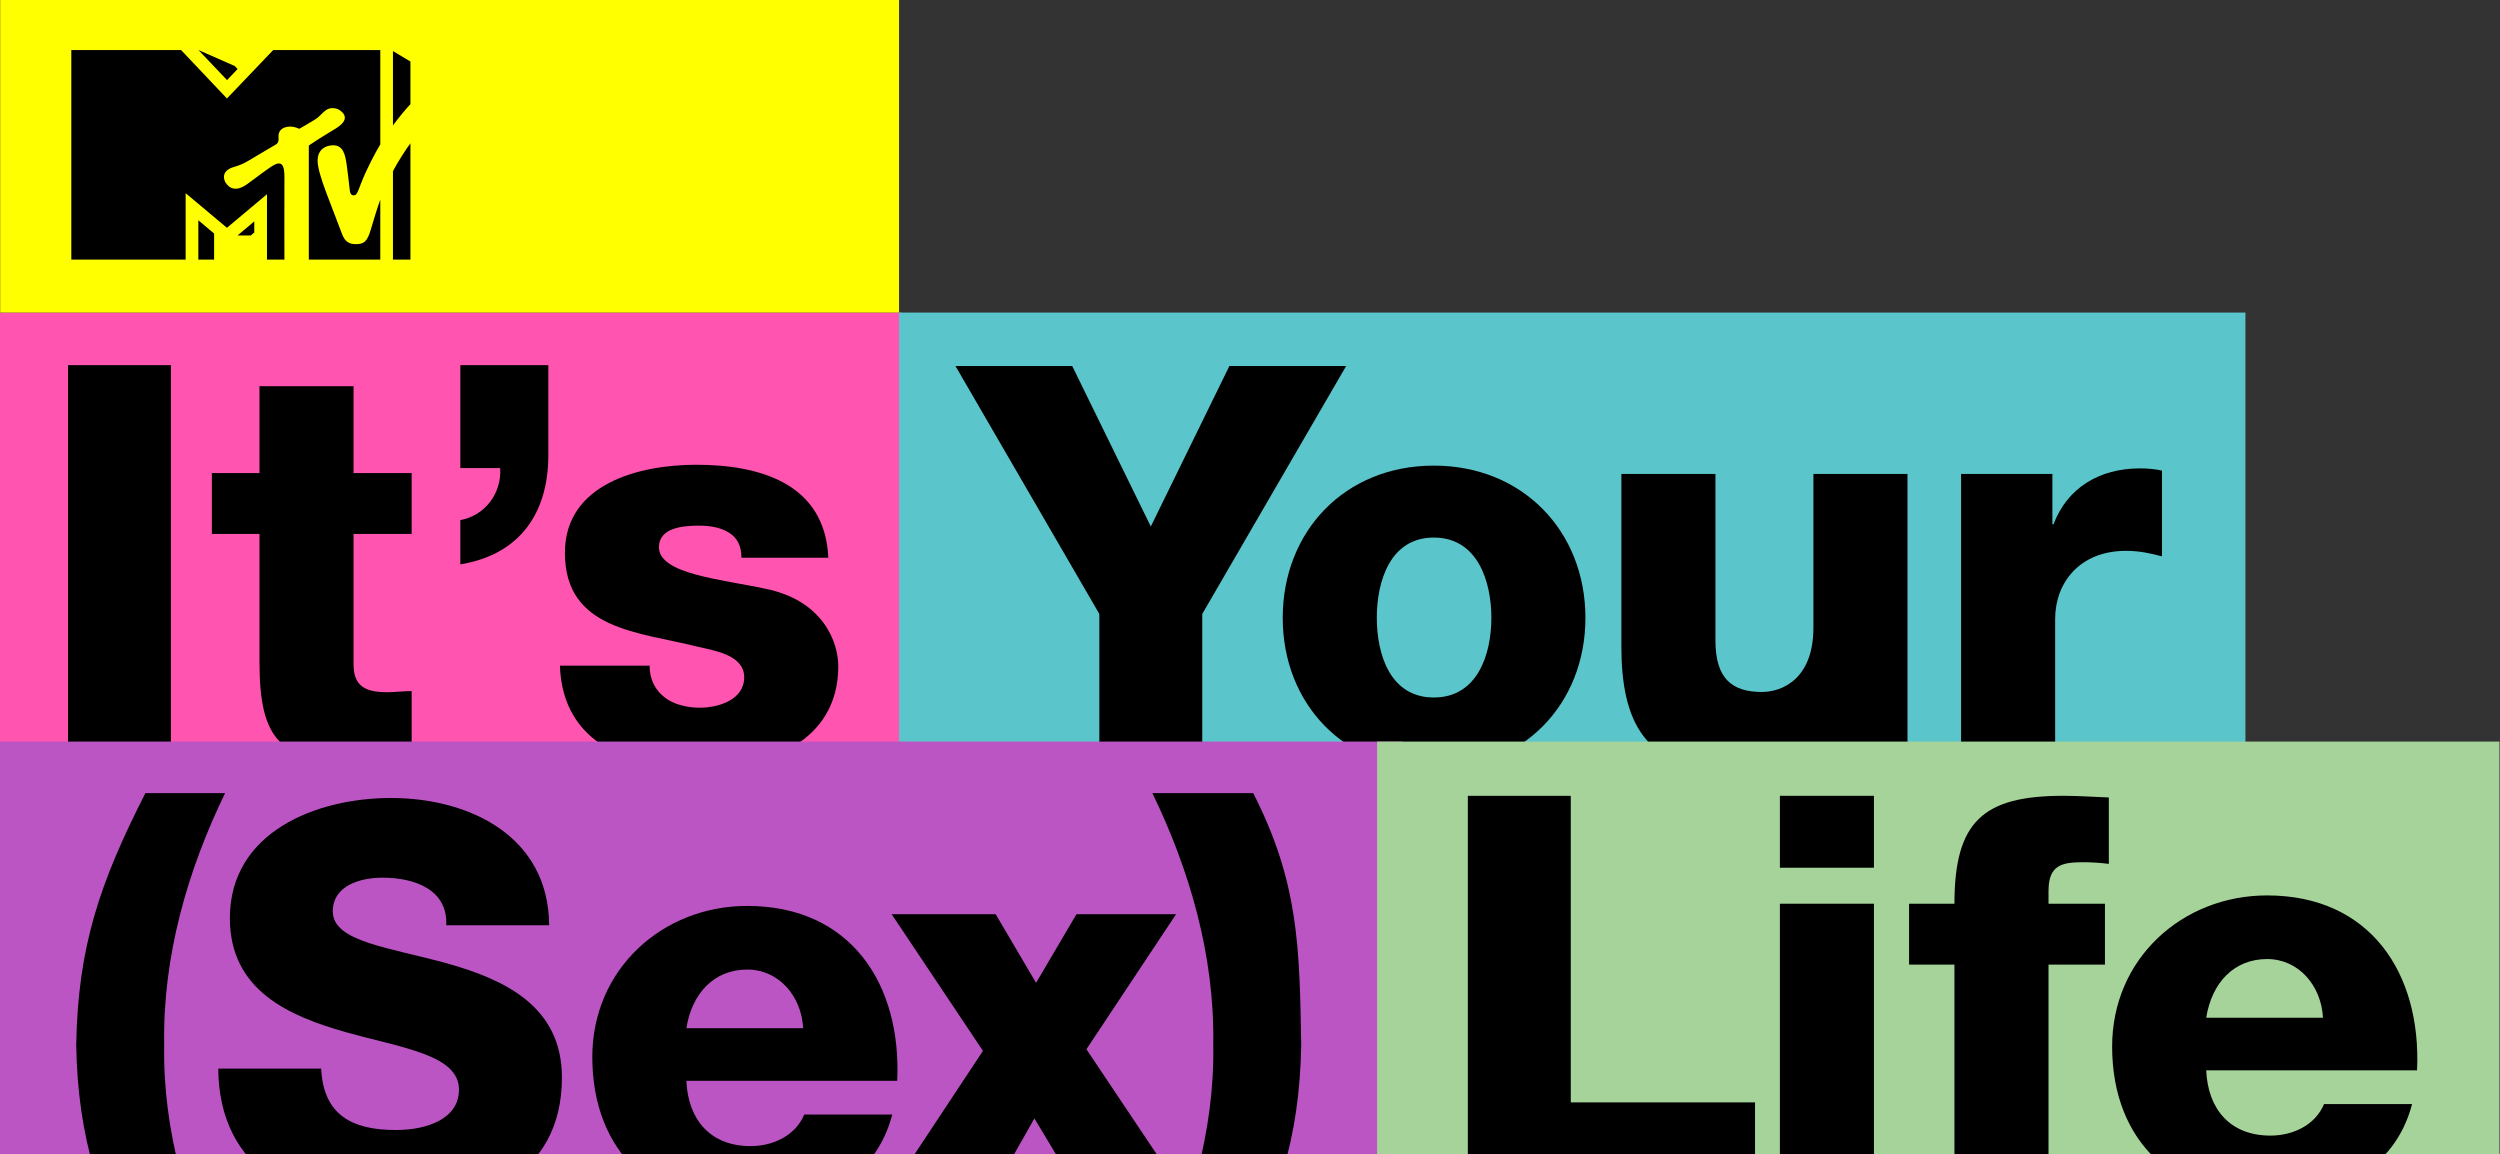 <?xml version="1.0" encoding="utf-8"?>
<!-- Generator: Adobe Illustrator 15.0.0, SVG Export Plug-In  -->
<!DOCTYPE svg PUBLIC "-//W3C//DTD SVG 1.1//EN" "http://www.w3.org/Graphics/SVG/1.1/DTD/svg11.dtd">
<svg version="1.1"
	 xmlns="http://www.w3.org/2000/svg" xmlns:xlink="http://www.w3.org/1999/xlink" xmlns:a="http://ns.adobe.com/AdobeSVGViewerExtensions/3.0/"
	 x="0px" y="0px" width="208px" height="96px" viewBox="0 0 208 96" overflow="visible" enable-background="new 0 0 208 96"
	 xml:space="preserve">
<rect x="0" y="0" width="208" height="96" fill="#333333" stroke="none"/>
<defs>
</defs>
<rect y="26.005" fill="#FF54B0" width="75.025" height="37.065"/>
<rect x="0.016" fill="#FFFF00" width="74.785" height="26.005"/>
<path d="M16.502,18.325l1.312,1.106v2.169h-1.312V18.325z M20.86,19.592l0.296-0.249v-0.924l-1.394,1.173H20.86z M19.767,5.742
	L19.528,5.49l-3.014-1.324l2.376,2.499L19.767,5.742z M32.694,21.601h1.454v-9.678c-0.38,0.503-1.065,1.567-1.454,2.317V21.601z
	 M32.694,4.247v6.188c0.417-0.576,1.106-1.407,1.454-1.771V5.119L32.694,4.247z M27.561,10.92c-1.196,0.723-1.434,0.904-1.868,1.185
	v9.496h5.947v-4.996c-0.287,0.812-0.584,1.793-0.777,2.453c-0.292,0.994-0.537,1.256-1.247,1.256c-0.553,0-0.909-0.185-1.165-0.861
	c-0.14-0.367-1.11-2.908-1.293-3.392c-0.462-1.222-0.732-2.151-0.732-2.684c0-0.945,0.662-1.29,1.292-1.29
	c0.852,0,1.003,0.807,1.119,1.57c0.059,0.396,0.188,1.465,0.249,2.038c0.029,0.264,0.052,0.559,0.35,0.559
	c0.272,0,0.366-0.388,0.573-0.921c0.508-1.321,1.217-2.62,1.632-3.32V4.163h-8.909l-3.851,4.031l-3.816-4.031H5.933v17.438h9.512
	v-5.529l3.436,2.881l3.332-2.794v5.442h1.451c-0.014-0.287,0-3.899,0-6.89c0-0.895-0.187-1.113-0.476-1.113
	c-0.323,0-0.874,0.445-1.474,0.873c-0.963,0.684-1.482,1.229-2.105,1.229c-0.369,0-0.578-0.162-0.812-0.461
	c-0.044-0.055-0.167-0.302-0.167-0.5c0-0.221,0.087-0.476,0.426-0.68c0.367-0.222,0.773-0.178,1.644-0.704
	c1.032-0.623,2.001-1.178,2.2-1.302c0.354-0.185,0.271-0.474,0.271-0.74c0-0.578,0.518-0.78,0.963-0.78
	c0.427,0,0.693,0.159,0.758,0.188c0.159-0.09,0.573-0.325,1.353-0.8c0.511-0.313,0.785-0.925,1.396-0.925
	c0.254,0,0.48,0.049,0.691,0.217c0.302,0.246,0.356,0.384,0.356,0.597C28.687,10.289,27.947,10.685,27.561,10.92"/>
<rect x="5.659" y="30.38" width="8.563" height="32.875"/>
<path d="M34.25,44.423h-4.835v10.866c0,1.889,1.106,2.303,2.81,2.303c0.644,0,1.335-0.093,2.025-0.093v5.757
	c-1.427,0.044-2.854,0.23-4.283,0.23c-6.674,0-8.379-1.936-8.379-8.428V44.423h-3.96v-5.064h3.96V32.13h7.827v7.229h4.835V44.423z"
	/>
<path d="M38.301,30.38h7.32v7.642c-0.046,4.605-2.302,8.105-7.32,8.934v-3.683c2.025-0.369,3.452-2.21,3.313-4.329h-3.313V30.38z"/>
<path d="M54.046,55.382c0,1.196,0.505,2.072,1.289,2.67c0.736,0.553,1.795,0.829,2.9,0.829c1.521,0,3.683-0.644,3.683-2.532
	c0-1.843-2.438-2.21-3.822-2.532c-4.924-1.243-11.095-1.381-11.095-7.828c0-5.755,6.215-7.321,10.912-7.321
	c5.249,0,10.728,1.52,11.004,7.734h-7.229c0-1.013-0.368-1.657-1.013-2.07c-0.645-0.416-1.52-0.599-2.486-0.599
	c-1.29,0-3.362,0.137-3.362,1.796c0,2.255,5.25,2.669,8.84,3.453c4.835,0.967,6.079,4.465,6.079,6.447
	c0,6.398-6.079,8.518-11.465,8.518c-5.663,0-11.465-1.889-11.696-8.564H54.046z"/>
<rect x="74.801" y="26.005" fill="#5AC5CA" width="112.019" height="37.179"/>
<polygon points="102.285,30.452 95.747,43.805 89.208,30.452 79.494,30.452 91.464,51.08 91.464,63.327 100.028,63.327 
	100.028,51.08 112,30.452 "/>
<path d="M119.294,38.74c-7.415,0-12.571,5.479-12.571,12.663c0,7.181,5.156,12.615,12.571,12.615
	c7.412,0,12.614-5.435,12.614-12.615C131.908,44.219,126.706,38.74,119.294,38.74 M119.294,58.032c-3.64,0-4.743-3.592-4.743-6.63
	c0-3.039,1.104-6.677,4.743-6.677c3.637,0,4.788,3.638,4.788,6.677C124.082,54.44,122.931,58.032,119.294,58.032"/>
<path d="M150.875,52.231c0,4.235-2.579,5.341-4.282,5.341c-2.487,0-3.869-1.105-3.869-4.284V39.431h-7.826v14.364
	c0,6.264,1.979,10.223,8.84,10.223c1.603,0,3.29-0.521,4.718-1.429h2.649v0.738h7.598V39.431h-7.827V52.231z"/>
<path d="M178.035,38.97c-3.361,0-6.031,1.612-7.184,4.65h-0.092v-4.189h-7.598v23.896h7.828V51.494c0-2.994,2.025-5.664,5.894-5.664
	c1.06,0,1.98,0.185,2.994,0.461v-7.137C179.279,39.016,178.633,38.97,178.035,38.97"/>
<rect y="61.7" fill="#BC55C4" width="116.709" height="34.337"/>
<path d="M18.727,65.989c-3.086,6.354-5.203,13.536-5.066,20.95c-0.137,7.089,1.979,14.272,5.066,20.625h-6.631
	c-3.775-7.412-5.618-12.754-5.755-20.625c0.137-8.195,1.98-13.537,5.755-20.95H18.727z"/>
<path d="M26.722,88.908c0.183,3.866,2.578,5.109,6.216,5.109c2.577,0,5.248-0.92,5.248-3.36c0-2.899-4.696-3.452-9.438-4.788
	c-4.697-1.336-9.623-3.453-9.623-9.484c0-7.184,7.228-9.993,13.398-9.993c6.539,0,13.122,3.179,13.168,10.591h-8.563
	c0.137-2.993-2.671-3.96-5.296-3.96c-1.842,0-4.144,0.645-4.144,2.81c0,2.532,4.744,2.994,9.532,4.328
	c4.741,1.334,9.532,3.546,9.532,9.484c0,8.334-7.091,11.004-14.32,11.004c-7.553,0-14.228-3.315-14.273-11.74H26.722z"/>
<path d="M57.107,89.921c0.139,3.27,2.026,5.435,5.341,5.435c1.888,0,3.729-0.876,4.466-2.625h7.322
	c-1.429,5.522-6.538,7.918-11.88,7.918c-7.781,0-13.076-4.695-13.076-12.709c0-7.319,5.847-12.567,12.892-12.567
	c8.564,0,12.845,6.445,12.477,14.549H57.107z M66.822,85.546c-0.139-2.669-2.026-4.879-4.65-4.879c-2.763,0-4.605,1.979-5.065,4.879
	H66.822z"/>
<polygon points="81.781,87.433 74.184,76.062 82.841,76.062 86.201,81.771 89.562,76.062 97.85,76.062 90.391,87.296 98.863,99.958 
	90.208,99.958 86.063,93.053 82.148,99.958 73.494,99.958 "/>
<path d="M104.268,65.989c3.777,7.413,3.856,12.755,3.994,20.95c-0.138,7.871-1.98,13.213-5.756,20.625h-6.629
	c3.083-6.353,5.2-13.536,5.065-20.625c0.135-7.414-1.982-14.596-5.065-20.95H104.268z"/>
<rect x="114.577" y="61.7" fill="#A5D39A" width="93.375" height="34.337"/>
<polygon points="122.124,66.213 130.688,66.213 130.688,91.719 146.02,91.719 146.02,99.087 122.124,99.087 "/>
<path d="M155.912,72.195h-7.825v-5.984h7.825V72.195z M148.087,75.19h7.825v23.895h-7.825V75.19z"/>
<path d="M162.61,80.253h-3.776V75.19h3.776c0-6.861,2.395-8.979,9.07-8.979c1.243,0,2.532,0.093,3.775,0.139v5.525
	c-0.737-0.091-1.428-0.138-2.118-0.138c-1.796,0-2.9,0.23-2.9,2.394v1.06h4.695v5.062h-4.695v18.832h-7.827V80.253z"/>
<path d="M183.557,89.05c0.139,3.269,2.026,5.432,5.341,5.432c1.888,0,3.729-0.873,4.465-2.625h7.322
	c-1.428,5.525-6.538,7.92-11.88,7.92c-7.78,0-13.075-4.695-13.075-12.709c0-7.318,5.847-12.569,12.893-12.569
	c8.563,0,12.845,6.447,12.477,14.552H183.557z M193.271,84.675c-0.138-2.67-2.024-4.882-4.648-4.882
	c-2.764,0-4.605,1.979-5.065,4.882H193.271z"/>
</svg>
